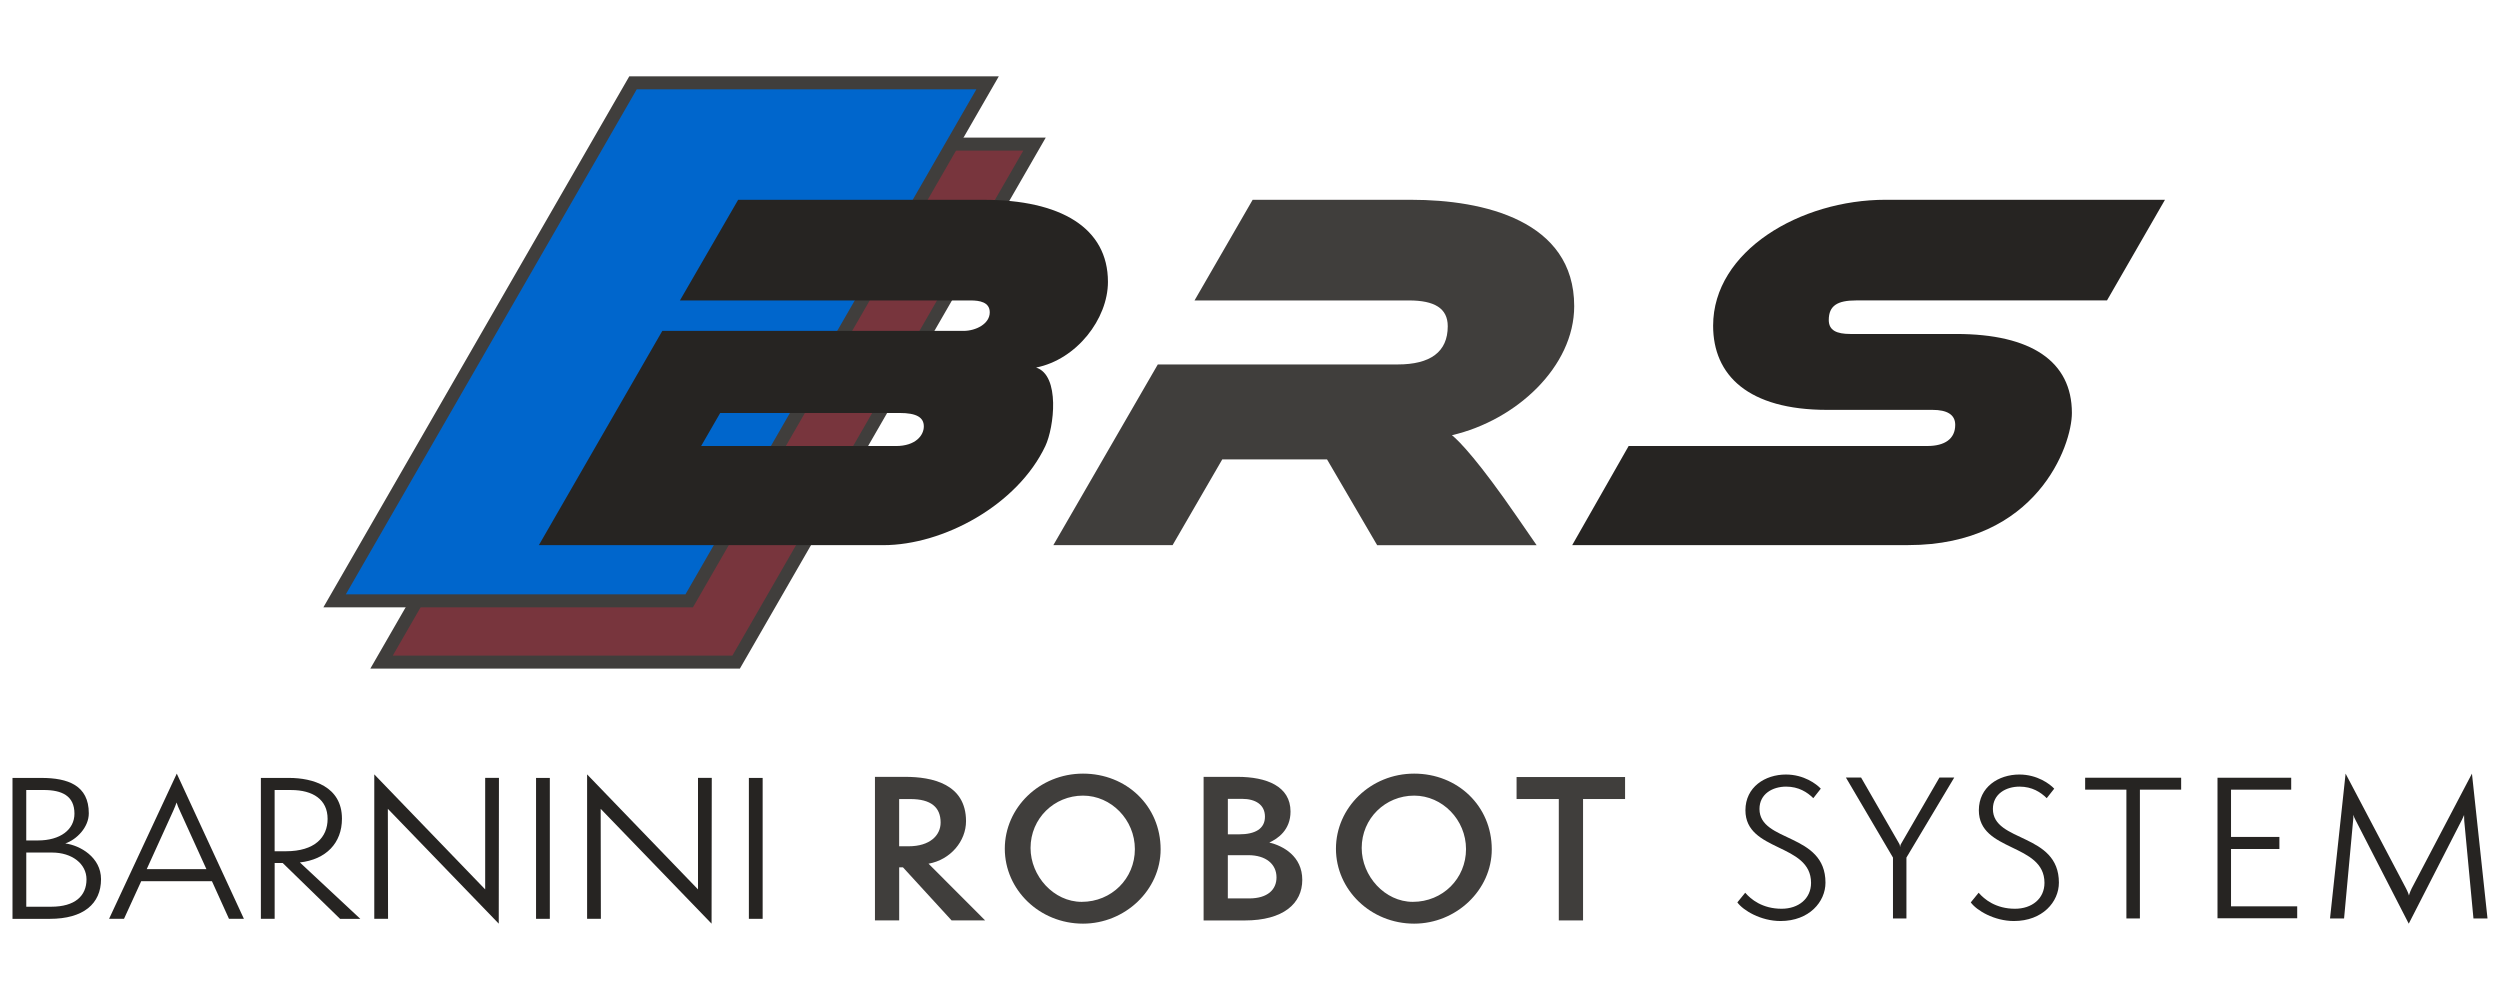 <?xml version="1.0" encoding="UTF-8"?><svg id="a" xmlns="http://www.w3.org/2000/svg" viewBox="0 0 1000 400"><g><path d="M5,367.53v-56.36h11.55c10.63,0,18.97,2.98,18.97,14.15,0,5.58-4.82,10.5-9.41,12.06,5.89,.75,14.3,5.51,14.3,14.3,0,9.83-7.04,15.86-20.5,15.86H5Zm10.17-31.35c8.95,0,14.61-4.32,14.61-10.72,0-7.22-5.13-9.46-12.32-9.46h-6.96v20.18h4.67Zm5.28,26.51c9.56,0,14.15-4.32,14.15-10.95,0-6.18-5.74-10.72-13.77-10.72H10.51v21.67h9.94Z" fill="#262422"/><path d="M91.59,367.53l-6.81-15.04h-28.3l-6.88,15.04h-5.97l27.08-58.08,26.85,58.08h-5.97Zm-19.58-43.11c-.46-.89-1.22-2.75-1.38-3.42-.23,.67-.92,2.46-1.38,3.42l-10.56,23.23h23.87l-10.56-23.23Z" fill="#262422"/><path d="M136.02,367.53l-22.95-22.34h-3.21v22.34h-5.51v-56.36h11.32c9.33,0,21.11,3.35,21.11,16.31,0,9.75-6.35,16.31-16.83,17.5l24.17,22.56h-8.11Zm-21.65-27.03c11.55,0,16.67-5.58,16.67-12.95,0-7.74-5.89-11.54-14.61-11.54h-6.58v24.5h4.51Z" fill="#262422"/><path d="M155.14,323.53l.08,44h-5.51v-57.78l44.36,46.01v-44.6h5.51l-.08,58.3-44.37-45.94Z" fill="#262422"/><path d="M214.42,367.53v-56.36h5.51v56.36h-5.51Z" fill="#262422"/><path d="M240.27,323.53l.08,44h-5.51v-57.78l44.36,46.01v-44.6h5.51l-.08,58.3-44.37-45.94Z" fill="#262422"/><path d="M299.55,367.53v-56.36h5.51v56.36h-5.51Z" fill="#262422"/></g><g><path d="M380.64,368.17l-19.46-21.24h-1.51v21.24h-9.69v-57.43h12.12c10.6,0,24.31,2.73,24.31,17.75,0,7.89-6.13,15.4-15,16.99l22.65,22.69h-13.41Zm-17.19-29.66c8.56,0,12.8-4.4,12.8-9.48,0-6.14-3.86-9.41-12.12-9.41h-4.47v18.89h3.79Z" fill="#403e3c"/><path d="M433.2,369.46c-17.42,0-31.28-13.58-31.28-29.97s13.86-30.04,31.28-30.04,31.05,12.97,31.05,30.27c0,16.31-14.24,29.74-31.05,29.74Zm0-51.21c-11.51,0-20.98,9.1-20.98,20.94,0,11.23,9.24,21.55,20.45,21.55,11.97,0,21.28-9.33,21.28-21.09s-9.47-21.4-20.75-21.4Z" fill="#403e3c"/><path d="M481.44,368.17v-57.43h13.56c11.59,0,21.21,3.72,21.21,13.89,0,7.36-5.08,10.85-8.48,12.37,5.53,1.36,13.18,5.46,13.18,14.94s-7.57,16.24-23.02,16.24h-16.44Zm14.24-34.44c6.36,0,10.3-2.2,10.3-7.06s-3.86-7.13-9.16-7.13h-5.68v14.19h4.54Zm3.94,25.64c7.5,0,10.98-3.57,10.98-8.42,0-5.31-4.24-8.88-11.29-8.88h-8.18v17.3h8.48Z" fill="#403e3c"/><path d="M565.66,369.46c-17.42,0-31.28-13.58-31.28-29.97s13.86-30.04,31.28-30.04,31.05,12.97,31.05,30.27c0,16.31-14.24,29.74-31.05,29.74Zm0-51.21c-11.51,0-20.98,9.1-20.98,20.94,0,11.23,9.24,21.55,20.45,21.55,11.97,0,21.28-9.33,21.28-21.09s-9.47-21.4-20.75-21.4Z" fill="#403e3c"/><path d="M623.52,368.17v-48.56h-16.89v-8.8h43.4v8.8h-16.81v48.56h-9.69Z" fill="#403e3c"/></g><g><path d="M698.09,357.1c2.25,2.61,6.83,6.4,14.55,6.4,6.75,0,11.78-4.02,11.78-10.35,0-16.01-26.25-12.28-26.25-29.04,0-9.31,7.88-14.3,16.2-14.3,7.2,0,12.22,3.8,13.95,5.66l-3,3.8c-2.4-2.38-5.85-4.62-10.88-4.62-5.4,0-10.65,2.9-10.65,8.94,0,13.48,26.4,9.46,26.4,29.48,0,7.67-6.53,15.34-18,15.34-7.87,0-14.92-4.24-17.25-7.45l3.15-3.87Z" fill="#262422"/><path d="M757.19,367.38v-24.35l-18.83-32.02h6.07l15.23,26.43c.22,.37,.3,.59,.37,1.41,.07-.74,.22-1.04,.45-1.41l15.3-26.43h5.92l-19.13,32.02v24.35h-5.4Z" fill="#262422"/><path d="M791.46,357.1c2.25,2.61,6.83,6.4,14.55,6.4,6.75,0,11.78-4.02,11.78-10.35,0-16.01-26.25-12.28-26.25-29.04,0-9.31,7.88-14.3,16.2-14.3,7.2,0,12.22,3.8,13.95,5.66l-3,3.8c-2.4-2.38-5.85-4.62-10.88-4.62-5.4,0-10.65,2.9-10.65,8.94,0,13.48,26.4,9.46,26.4,29.48,0,7.67-6.53,15.34-18,15.34-7.87,0-14.92-4.24-17.25-7.45l3.15-3.87Z" fill="#262422"/><path d="M850.56,367.38v-51.52h-16.5v-4.77h38.4v4.77h-16.5v51.52h-5.4Z" fill="#262422"/><path d="M887,367.3v-56.21h29.48v4.77h-24.07v18.91h19.35v4.84h-19.35v22.93h26.47v4.77h-31.87Z" fill="#262422"/><path d="M989.38,367.38l-3.68-39.01c0-.37-.07-2.09-.07-2.38-.15,.3-.68,1.71-.9,2.01l-21.23,41.47-21.3-41.47c-.37-.67-.67-1.41-.9-2.09,.07,.67,.07,1.71-.07,2.46l-3.6,39.01h-5.62l6.23-57.93,24.22,46.01c.23,.45,.98,2.01,1.12,2.75,.15-.74,.83-2.31,1.05-2.75l24.15-46.01,6.22,57.93h-5.62Z" fill="#262422"/></g><g><g><polygon points="294.45 264.84 152.62 264.84 271.98 57.64 413.81 57.64 294.45 264.84" fill="#78353d"/><path d="M295.95,267.43H148.14L270.49,55.04h147.81l-122.34,212.39Zm-138.84-5.18h135.85L409.33,60.23h-135.85l-116.38,202.03Z" fill="#403e3c"/></g><g><polygon points="275.67 240.33 133.84 240.33 253.2 33.13 395.03 33.13 275.67 240.33" fill="#06c"/><path d="M277.17,242.92H129.36L251.71,30.54h147.81l-122.34,212.39Zm-138.84-5.18h135.85L390.55,35.72H254.7l-116.38,202.03Z" fill="#403e3c"/></g></g><g><path d="M215.55,218.05l49.37-85.69h120.45c4.96,0,10.53-2.79,10.53-7.43,0-4.13-4.13-4.75-7.64-4.75h-116.29l23.29-40.26h98.16c30.77,0,49.76,11.15,49.76,32.83,0,14.79-12.51,31.06-28.74,34.27,9.7,3.1,7.22,23.93,3.7,31.39-11.16,23.6-40.81,39.65-64.82,39.65H215.55Zm72.53-52.86l-7.63,13.22h77.93c7.84,0,11.15-4.25,11.15-7.85s-2.89-5.37-9.7-5.37h-71.74Z" fill="#262422"/><path d="M550.85,218.05l-20.03-34.28h-41.92l-19.86,34.28h-47.7l41.78-72.27h95.95c13.01,0,20.03-4.95,20.03-15.28,0-7.23-5.37-10.32-15.49-10.32h-85.8l23.25-40.26h63.58c28.7,0,65.04,8.26,65.04,42.54,0,24.16-23.09,45.63-48.9,51.62,3.1,2.48,10.94,10.74,26.02,32.63l7.84,11.36h-63.8Z" fill="#403e3c"/><path d="M628.88,218.05l22.58-39.65h119.48c7.02,0,11.15-2.89,11.15-8.46,0-4.13-3.3-5.99-9.09-5.99h-42.12c-31.59,0-45.63-13.84-45.63-33.66,0-29.94,34.91-50.38,68.97-50.38h111.77l-23.19,40.26h-100.35c-7.43,0-10.94,2.06-10.94,7.84,0,4.13,3.1,5.58,8.67,5.58h42.33c29.94,0,46.25,10.94,46.25,31.59,0,13.08-14.13,52.86-65.46,52.86h-134.42Z" fill="#262422"/></g></svg>